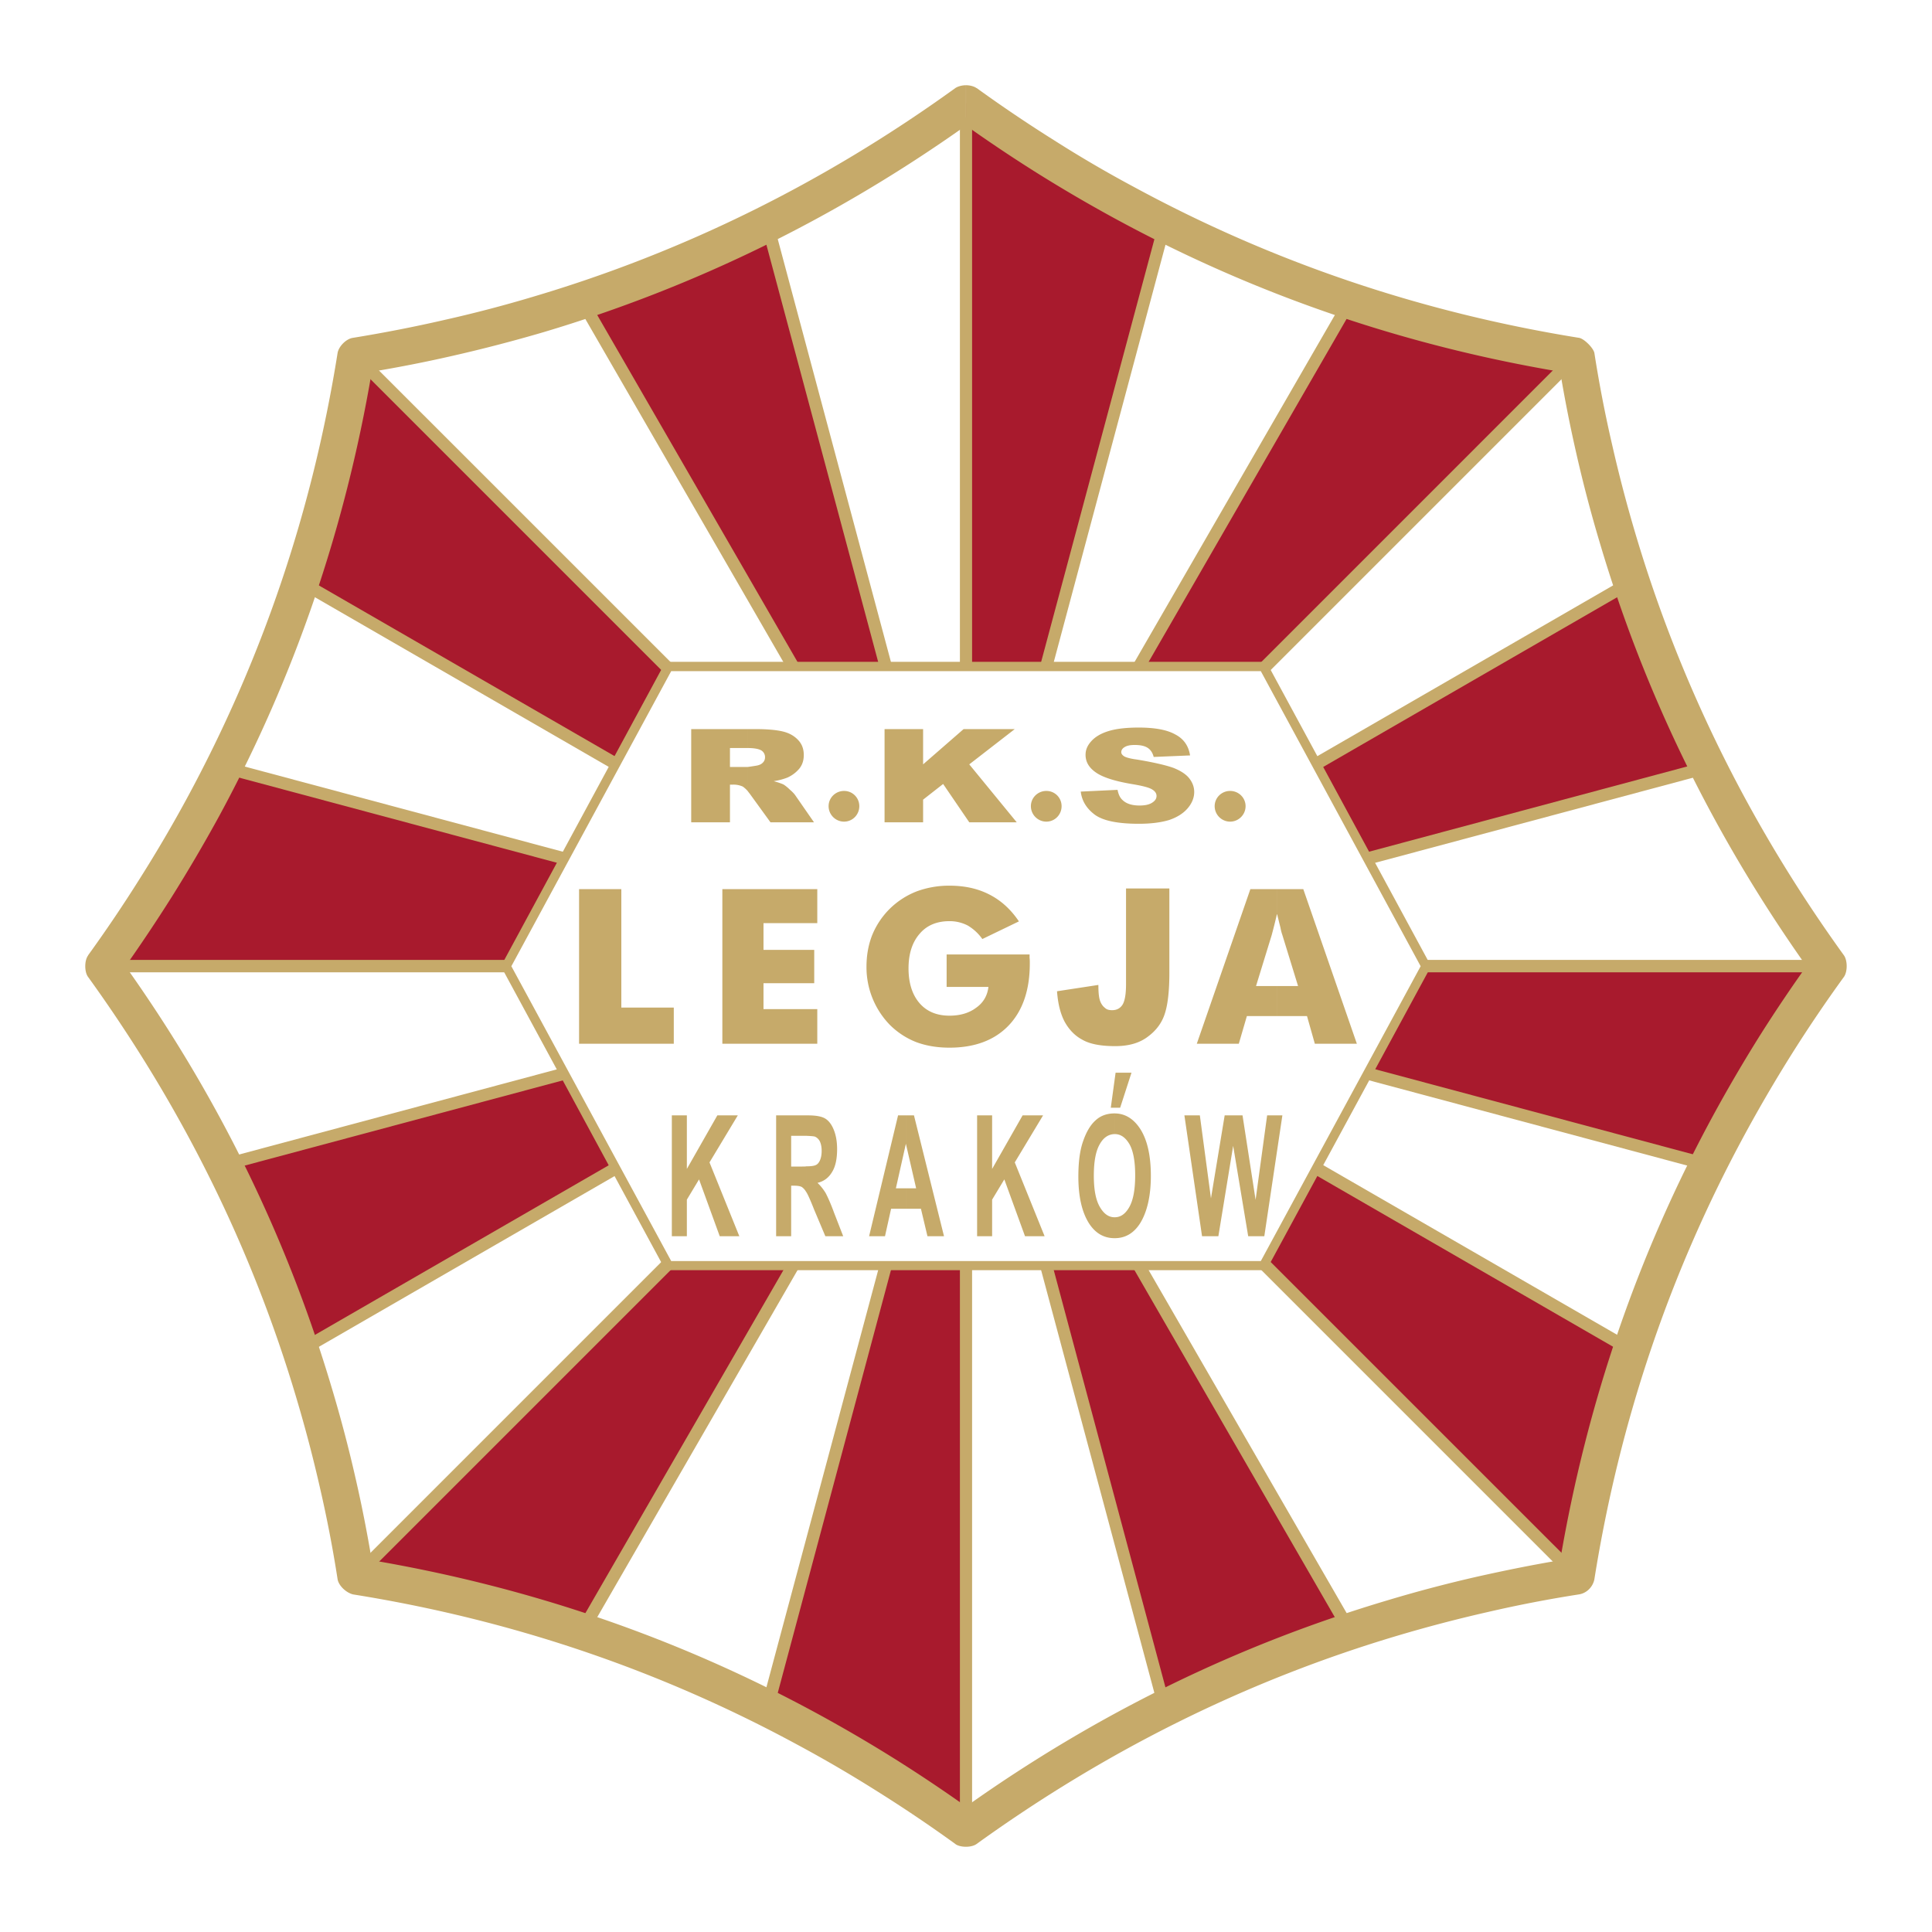 <svg xmlns="http://www.w3.org/2000/svg" width="2500" height="2500" viewBox="0 0 192.756 192.756"><g fill-rule="evenodd" clip-rule="evenodd"><path fill="#fff" d="M0 0h192.756v192.756H0V0z"/><path fill="#a81a2d" d="M96.378 96.4L58.1 162.768l-22.593-5.518L96.378 96.4z"/><path fill="#fff" d="M96.378 96.4L58.1 29.989l-22.593 5.518L96.378 96.4zM96.378 96.4l-66.389 38.256 5.518 22.594L96.378 96.4z"/><path fill="#a81a2d" d="M96.378 96.4l66.39 38.256-5.52 22.594-60.87-60.85z"/><path fill="#fff" d="M96.378 96.4l38.278 66.368 22.592-5.518-60.87-60.85z"/><path fill="#a81a2d" d="M96.378 96.4l38.278-66.411 22.592 5.518L96.378 96.4zM96.378 96.4L29.989 58.1l5.518-22.593L96.378 96.4z"/><path fill="#fff" d="M96.378 96.4l66.39-38.3-5.52-22.593L96.378 96.4zM96.378 96.4l-19.791 74.057-18.487-7.689L96.378 96.4z"/><path fill="#a81a2d" d="M96.378 96.4L76.587 22.321 58.1 29.989 96.378 96.4zM96.378 96.4l-74.057 19.768 7.668 18.488L96.378 96.4z"/><path fill="#fff" d="M96.378 96.4l74.058 19.768-7.668 18.488L96.378 96.4z"/><path fill="#a81a2d" d="M96.378 96.4l19.79 74.057 18.488-7.689L96.378 96.4z"/><path fill="#fff" d="M96.378 96.4l19.79-74.079 18.488 7.668L96.378 96.4zM96.378 96.4L22.321 76.609 29.989 58.1l66.389 38.3z"/><path fill="#a81a2d" d="M96.378 96.4l74.058-19.791-7.668-18.509-66.39 38.3zM96.378 96.4v86.092l-19.791-12.035L96.378 96.4z"/><path fill="#fff" d="M96.378 96.4V10.286L76.587 22.321 96.378 96.4zM96.378 96.4H10.264l12.057 19.768L96.378 96.4z"/><path fill="#a81a2d" d="M96.378 96.4h86.114l-12.056 19.768L96.378 96.4z"/><path fill="#fff" d="M96.378 96.4v86.092l19.79-12.035L96.378 96.4z"/><path fill="#a81a2d" d="M96.378 96.4V10.286l19.79 12.035L96.378 96.4zM96.378 96.4H10.264l12.057-19.813L96.378 96.4z"/><path fill="#fff" d="M96.378 96.4h86.114l-12.056-19.813L96.378 96.4z"/><path fill="#c6aa6a" d="M142.781 96.4l-16.445 30.327H66.399L49.976 96.4l16.423-30.37h59.937l16.445 30.37z"/><path fill="#c6aa6a" d="M96.986 11.698v169.925H95.77V11.698h1.216z"/><path fill="#c6aa6a" d="M116.582 23.298l-39.56 147.745-1.195-.324 39.581-147.725 1.174.304z"/><path fill="#c6aa6a" d="M135.568 29.707L58.252 163.658l-1.064-.609 77.337-133.95 1.043.608z"/><path fill="#c6aa6a" d="M157.357 36.268L37.267 156.359l-.869-.869 120.09-120.091.869.869z"/><path fill="#c6aa6a" d="M163.918 58.1L30.793 134.961l-.608-1.065 133.126-76.86.607 1.064z"/><path fill="#c6aa6a" d="M169.979 77.304L22.19 116.885l-.304-1.172 147.79-39.604.303 1.195z"/><path fill="#c6aa6a" d="M182.188 97.008H11.132V95.77h171.056v1.238z"/><path fill="#c6aa6a" d="M170.479 116.863L21.517 76.957l.304-1.173 148.962 39.886-.304 1.193z"/><path fill="#c6aa6a" d="M163.811 136.025L29.598 58.535l.63-1.043 134.211 77.469-.628 1.064z"/><path fill="#c6aa6a" d="M156.207 157.076L35.681 36.55l.869-.847 120.526 120.504-.869.869z"/><path fill="#c6aa6a" d="M133.982 162.746L57.514 30.293l1.064-.608 76.469 132.452-1.065.609z"/><path fill="#c6aa6a" d="M115.496 170.109L75.914 22.364l1.195-.326 39.559 147.769-1.172.302z"/><path fill="#fff" d="M125.793 66.963L141.738 96.4l-15.945 29.414H66.964L51.018 96.4l15.946-29.437h58.829z"/><path d="M96.378 8.504c.391 0 .804.108 1.042.282h.023A142.273 142.273 0 0 0 105.175 14a121.171 121.171 0 0 0 7.951 4.649c13.816 7.495 28.633 12.513 44.404 15.055.5.065 1.455 1.021 1.543 1.521a127.144 127.144 0 0 0 1.76 9.102 140.939 140.939 0 0 0 2.324 8.885c4.453 15.012 11.404 29.067 20.812 42.102.367.521.367 1.629 0 2.151a140.242 140.242 0 0 0-5.215 7.711 146.067 146.067 0 0 0-4.648 7.951c-7.496 13.816-12.514 28.633-15.033 44.426-.131.717-.717 1.391-1.543 1.521a127.251 127.251 0 0 0-9.102 1.76 140.998 140.998 0 0 0-8.887 2.324c-15.01 4.453-29.045 11.404-42.1 20.812-.262.195-.674.281-1.065.281v-4.02h.021c13.056-9.275 27.112-16.141 42.124-20.594a135.306 135.306 0 0 1 9.102-2.389c2.65-.588 5.322-1.131 8.037-1.586 2.674-15.729 7.734-30.48 15.207-44.275a150.5 150.5 0 0 1 4.779-8.168 151.051 151.051 0 0 1 4.584-6.82c-9.275-13.1-16.141-27.156-20.594-42.167a136.552 136.552 0 0 1-2.391-9.103 139.925 139.925 0 0 1-1.586-8.038c-15.727-2.65-30.5-7.734-44.273-15.207a148.454 148.454 0 0 1-8.168-4.779 150.84 150.84 0 0 1-6.843-4.584V8.504h.003zm-61.153 25.2c3.063-.5 6.083-1.086 9.103-1.781a129.926 129.926 0 0 0 8.885-2.325c15.011-4.453 29.045-11.383 42.102-20.812.261-.174.673-.282 1.064-.282v4.019C83.3 21.799 69.245 28.664 54.233 33.139a150.815 150.815 0 0 1-9.103 2.368c-2.65.608-5.323 1.129-8.038 1.585-2.672 15.729-7.734 30.501-15.207 44.296a156.141 156.141 0 0 1-4.779 8.146 165.553 165.553 0 0 1-4.584 6.866c9.276 13.057 16.141 27.111 20.594 42.123a136.23 136.23 0 0 1 2.39 9.102c.608 2.65 1.129 5.322 1.585 8.039 15.729 2.672 30.479 7.732 44.274 15.207a148.045 148.045 0 0 1 8.168 4.777 151.68 151.68 0 0 1 6.843 4.584v4.02c-.391 0-.804-.086-1.042-.26l-.022-.021a140.81 140.81 0 0 0-7.734-5.215 130.74 130.74 0 0 0-7.951-4.648c-13.816-7.496-28.632-12.514-44.404-15.033-.695-.174-1.434-.869-1.542-1.521a127.712 127.712 0 0 0-1.759-9.123 139.094 139.094 0 0 0-2.325-8.863C25.143 124.535 18.192 110.5 8.785 97.466c-.37-.5-.37-1.63 0-2.129v-.021a141.73 141.73 0 0 0 5.213-7.734 137.252 137.252 0 0 0 4.649-7.929C26.142 65.815 31.16 51.02 33.68 35.227c.111-.676.871-1.436 1.545-1.523z" fill="#c6aa6a"/><path d="M112.346 88.644h4.322v8.428c0 1.76-.152 3.107-.434 3.998-.283.934-.848 1.717-1.695 2.346-.848.652-1.934.957-3.279.957-1.391 0-2.5-.195-3.26-.631-.781-.412-1.367-1.043-1.803-1.846-.412-.805-.652-1.803-.738-2.998l4.127-.631c0 .695.043 1.195.152 1.543.109.326.283.586.521.76.152.152.391.217.695.217.479 0 .826-.195 1.064-.586.217-.391.326-1.064.326-1.998v-9.559h.002zM74.588 72.742h.782c1.195 0 2.107.087 2.737.239.63.152 1.13.435 1.521.848.392.413.565.912.565 1.499 0 .521-.131.956-.435 1.347a3.32 3.32 0 0 1-1.217.912 6.232 6.232 0 0 1-1.347.348c.456.13.782.239.999.347.13.087.348.239.608.5.282.239.456.435.543.564l1.868 2.694H76.87l-2.063-2.846c-.087-.108-.152-.195-.218-.283v-2.39c.174-.021.478-.065.869-.13.261-.043.478-.131.63-.283a.725.725 0 0 0 .239-.543.784.784 0 0 0-.369-.695c-.261-.152-.717-.239-1.369-.239v-1.889h-.001zm-5.626 9.298v-9.298h5.626v1.89h-1.76v1.89H74.588v2.39a2.657 2.657 0 0 0-.478-.434 2.215 2.215 0 0 0-.956-.196h-.326v3.758h-3.866zM88.253 72.742h3.845v3.519l4.041-3.519h5.105l-4.54 3.519 4.735 5.779h-4.735l-2.607-3.823-1.999 1.564v2.259h-3.845v-9.298zM107.826 78.977l3.672-.174c.086.435.238.782.479.999.391.392.977.565 1.715.565.543 0 .957-.087 1.26-.283.305-.195.436-.413.436-.673 0-.239-.131-.456-.412-.63-.283-.195-.936-.369-1.977-.543-1.695-.283-2.891-.652-3.607-1.13-.717-.478-1.086-1.064-1.086-1.803 0-.478.174-.913.564-1.347.369-.413.912-.76 1.674-1 .738-.239 1.758-.369 3.062-.369 1.586 0 2.803.217 3.627.674.848.434 1.348 1.129 1.5 2.106l-3.629.152c-.107-.413-.303-.717-.607-.912-.305-.196-.738-.283-1.281-.283-.457 0-.783.065-1.021.217-.217.13-.326.304-.326.5 0 .151.088.282.283.412.174.109.607.239 1.281.326 1.693.282 2.889.565 3.627.826.717.282 1.262.63 1.586 1.042.326.413.5.869.5 1.369 0 .586-.238 1.151-.674 1.65-.434.5-1.064.891-1.846 1.151-.805.239-1.803.37-2.998.37-2.129 0-3.584-.304-4.41-.913-.804-.605-1.282-1.364-1.392-2.299zM84.212 81.975c-.847 0-1.542-.695-1.542-1.542s.695-1.521 1.542-1.521c.848 0 1.521.674 1.521 1.521s-.673 1.542-1.521 1.542zM104.395 81.975c-.848 0-1.543-.695-1.543-1.542s.695-1.521 1.543-1.521 1.52.674 1.52 1.521-.673 1.542-1.52 1.542zM122.729 81.975c-.846 0-1.541-.695-1.541-1.542s.695-1.521 1.541-1.521c.848 0 1.543.674 1.543 1.521s-.696 1.542-1.543 1.542zM67.029 123.338v-12.057h1.499v5.344l3.041-5.344h2.042l-2.824 4.692 2.976 7.365h-1.955l-2.064-5.67-1.216 2.02v3.65h-1.499zM80.455 111.281h.152c.804 0 1.39.107 1.738.326.348.217.63.586.847 1.129s.326 1.174.326 1.912c0 .955-.152 1.717-.5 2.281-.348.586-.826.934-1.456 1.086.326.305.587.65.804.998.196.371.5 1.021.848 1.979l.912 2.346h-1.781l-1.108-2.629c-.369-.934-.63-1.521-.782-1.76v-2.584c.456 0 .738-.045.891-.109.195-.064.348-.24.456-.479s.174-.564.174-.955-.065-.695-.174-.934a1.005 1.005 0 0 0-.478-.479c-.109-.043-.391-.066-.869-.088v-2.04zm-3.02 12.057v-12.057h3.02v2.041h-1.521v3.064h1.108c.152 0 .282 0 .413-.021v2.584s0-.021-.022-.021a1.442 1.442 0 0 0-.435-.5c-.152-.086-.413-.131-.76-.131h-.304v5.041h-1.499zM94.184 123.338h-1.651l-.651-2.738h-1.499v-2.041h1.021l-1.021-4.432v-2.846h.804l2.997 12.057zm-3.802-2.738h-1.478l-.608 2.738H86.71l2.89-12.057h.782v2.846-.021l-1 4.453h1v2.041zM97.486 123.338v-12.057h1.498v5.344l3.041-5.344h2.043l-2.824 4.692 2.977 7.365h-1.955l-2.065-5.67-1.217 2.02v3.65h-1.498zM111.193 111.086c1.064 0 1.934.543 2.607 1.607.674 1.086 1.021 2.629 1.021 4.627s-.369 3.584-1.064 4.715c-.631.998-1.479 1.498-2.543 1.498h-.021v-2.086h.021c.588 0 1.064-.326 1.457-1.02.391-.697.586-1.738.586-3.172 0-1.391-.195-2.434-.564-3.086-.393-.674-.869-1.021-1.479-1.021h-.021v-2.062zm-3.605 6.299c0-1.434.152-2.629.479-3.541.324-.934.738-1.629 1.26-2.086.5-.455 1.129-.672 1.867-.672v2.062c-.607.021-1.107.348-1.477 1.021-.391.674-.586 1.717-.586 3.129 0 1.391.195 2.432.607 3.129.391.672.869 1.02 1.455 1.02v2.086c-1.064 0-1.91-.5-2.541-1.477-.716-1.13-1.064-2.693-1.064-4.671zM119.928 123.338l-1.76-12.057h1.541l1.109 8.278 1.368-8.278h1.781l1.304 8.428 1.151-8.428h1.521l-1.802 12.057h-1.608l-1.5-9.016-1.476 9.016h-1.629zM110.824 110.52h.934l1.131-3.497h-1.586l-.479 3.497zM57.774 104.133V88.709h4.215v11.818h5.235v3.606h-9.45zM72.069 104.133V88.709h9.472v3.39h-5.367v2.672h5.062v3.323h-5.062v2.586h5.367v3.453h-9.472zM94.445 98.463v-3.236h8.276v.348c.023.13.023.326.023.564 0 2.65-.719 4.715-2.107 6.17-1.412 1.477-3.391 2.217-5.91 2.217-1.26 0-2.368-.197-3.346-.566a7.7 7.7 0 0 1-2.628-1.736 8.243 8.243 0 0 1-2.303-5.779c0-1.151.195-2.216.586-3.194a7.899 7.899 0 0 1 1.76-2.606 7.923 7.923 0 0 1 2.672-1.716 9.313 9.313 0 0 1 3.259-.565c1.499 0 2.824.282 3.998.891 1.15.587 2.129 1.478 2.932 2.672l-3.648 1.76a4.732 4.732 0 0 0-1.456-1.347 3.906 3.906 0 0 0-1.825-.435c-1.26 0-2.26.413-2.977 1.26-.738.847-1.107 1.999-1.107 3.454s.369 2.629 1.107 3.477c.717.824 1.717 1.238 2.977 1.238 1.064 0 1.955-.262 2.65-.783.717-.5 1.131-1.195 1.238-2.086h-4.171v-.002zM127.422 98.377h2.086l-1.564-5.083a4.648 4.648 0 0 1-.195-.761c-.088-.325-.195-.782-.326-1.303v-2.52h2.607l5.344 15.423h-4.193l-.781-2.758h-2.977v-2.998h-.001zm-2.108 0h2.107v2.998h-3.02l-.805 2.758h-4.191l5.344-15.423h2.672v2.52c0-.022-.021-.022-.021-.022-.088.37-.174.739-.262 1.086-.086.348-.174.673-.26 1l-1.564 5.083z" fill="#c6aa6a"/></g></svg>